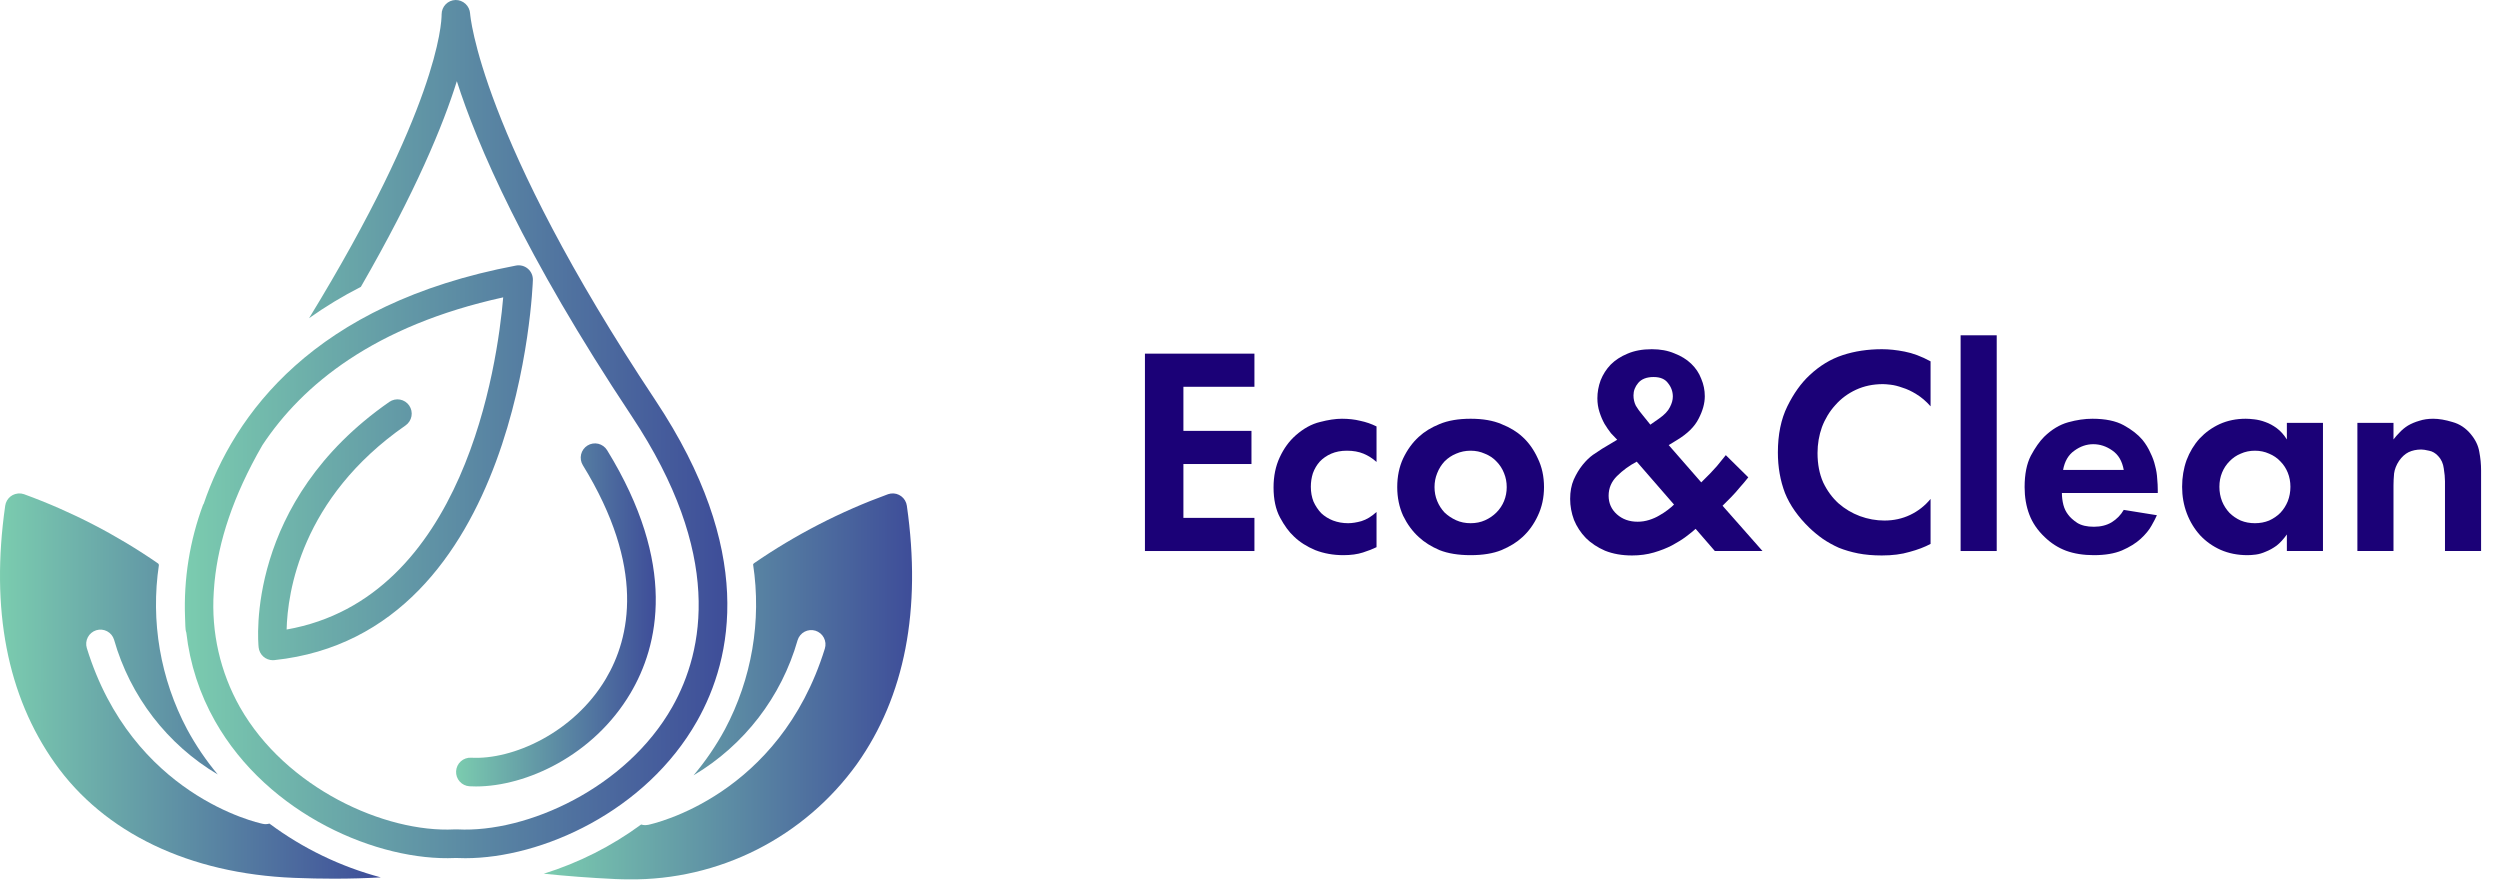 <svg width="245" height="87" viewBox="0 0 245 87" fill="none" xmlns="http://www.w3.org/2000/svg">
<path d="M46.166 74.255C45.796 74.236 45.434 74.364 45.158 74.612C44.883 74.86 44.717 75.207 44.697 75.578C44.676 75.949 44.803 76.312 45.05 76.589C45.296 76.866 45.642 77.033 46.011 77.055C46.219 77.066 46.431 77.072 46.645 77.072C51.58 77.072 58.176 74.026 61.78 67.945C64.548 63.274 66.398 55.349 59.495 44.117C59.399 43.961 59.273 43.825 59.124 43.717C58.975 43.609 58.807 43.532 58.628 43.489C58.45 43.447 58.265 43.44 58.084 43.47C57.903 43.499 57.729 43.564 57.573 43.661C57.417 43.757 57.281 43.884 57.174 44.033C57.067 44.182 56.99 44.351 56.947 44.53C56.905 44.709 56.898 44.895 56.928 45.077C56.957 45.259 57.022 45.433 57.118 45.589C63.287 55.626 61.753 62.507 59.379 66.512C56.221 71.842 50.207 74.485 46.166 74.255Z" fill="url(#paint0_linear_11_24)"/>
<path d="M68.307 70.673C71.837 64.44 73.995 53.926 64.233 39.231C46.983 13.274 46.077 1.438 46.07 1.329C46.047 0.965 45.886 0.625 45.619 0.378C45.353 0.13 45.002 -0.005 44.639 0C44.275 0.01 43.929 0.162 43.675 0.423C43.421 0.685 43.279 1.036 43.279 1.401C43.279 2.364 42.864 10.616 30.291 31.18C31.905 30.036 33.6 29.011 35.363 28.114C40.737 18.788 43.435 12.251 44.77 7.955C46.741 14.124 51.314 24.844 61.908 40.786C70.882 54.292 69.02 63.74 65.879 69.288C61.375 77.239 51.644 81.627 44.845 81.281C44.822 81.28 44.798 81.279 44.774 81.279C44.747 81.279 44.72 81.28 44.693 81.282C44.642 81.278 44.59 81.278 44.538 81.281C37.73 81.628 28.008 77.238 23.505 69.288C21.58 65.87 20.691 61.963 20.946 58.046L20.951 57.969C20.964 57.74 20.983 57.508 21.003 57.274C21.012 57.175 21.021 57.074 21.031 56.972C21.415 53.138 22.788 48.689 25.72 43.618C29.64 37.699 36.689 31.912 49.314 29.141C48.746 35.744 45.521 58.628 28.089 61.693C28.176 58.131 29.456 48.835 39.75 41.687C40.053 41.475 40.26 41.151 40.326 40.786C40.392 40.421 40.31 40.045 40.1 39.74C39.89 39.435 39.568 39.227 39.204 39.159C38.841 39.092 38.466 39.172 38.161 39.382C24.026 49.197 25.286 62.867 25.346 63.444C25.383 63.788 25.544 64.107 25.8 64.338C26.057 64.57 26.389 64.698 26.734 64.699C26.783 64.699 26.832 64.697 26.881 64.692C51.038 62.141 52.214 27.785 52.222 27.439C52.228 27.23 52.187 27.022 52.102 26.831C52.017 26.64 51.891 26.47 51.732 26.335C51.573 26.199 51.386 26.101 51.185 26.047C50.983 25.994 50.772 25.986 50.567 26.025C30.689 29.788 22.935 40.647 19.951 49.405C19.936 49.413 19.922 49.424 19.911 49.438C18.594 52.976 17.99 56.742 18.135 60.516C18.147 61.24 18.186 61.663 18.189 61.696C18.202 61.802 18.226 61.906 18.261 62.006C18.606 65.056 19.564 68.005 21.077 70.673C26.285 79.871 37.071 84.428 44.609 84.084C44.673 84.089 44.737 84.089 44.801 84.085C45.064 84.097 45.331 84.103 45.602 84.103C53.084 84.103 63.286 79.539 68.307 70.673Z" fill="url(#paint1_linear_11_24)"/>
<path d="M2.365 48.436L2.344 48.429C2.299 48.414 2.255 48.408 2.21 48.398C2.17 48.388 2.133 48.374 2.091 48.368C2.088 48.368 2.085 48.368 2.081 48.368C2.026 48.362 1.97 48.359 1.915 48.36C1.876 48.36 1.836 48.355 1.798 48.357C1.771 48.359 1.746 48.366 1.72 48.37C1.385 48.409 1.076 48.57 0.851 48.822L0.847 48.827C0.788 48.893 0.736 48.965 0.691 49.042C0.682 49.057 0.676 49.075 0.668 49.09C0.632 49.156 0.6 49.224 0.575 49.294L0.571 49.302C0.558 49.342 0.553 49.383 0.543 49.423C0.532 49.467 0.517 49.51 0.511 49.556L0.508 49.574L0.507 49.584C-0.936 59.709 0.704 68.191 5.38 74.794C10.223 81.63 18.55 85.621 28.83 86.031C30.201 86.085 31.512 86.112 32.764 86.111C34.382 86.111 35.892 86.063 37.323 85.984C33.383 84.937 29.678 83.147 26.404 80.712C26.286 80.746 26.164 80.765 26.041 80.767C25.946 80.767 25.85 80.757 25.757 80.737C25.236 80.629 12.961 77.923 8.51 63.518C8.4 63.163 8.435 62.779 8.608 62.45C8.78 62.122 9.076 61.875 9.43 61.765C9.783 61.655 10.166 61.69 10.494 61.863C10.822 62.036 11.068 62.333 11.177 62.688C12.755 68.233 16.392 72.961 21.338 75.897C20.191 74.526 19.185 73.042 18.335 71.468C15.714 66.532 14.746 60.881 15.575 55.35L15.504 55.228C11.431 52.413 7.016 50.131 2.367 48.437L2.365 48.436Z" fill="url(#paint2_linear_11_24)"/>
<path d="M88.874 49.583L88.87 49.556C88.864 49.51 88.848 49.468 88.838 49.424C88.828 49.384 88.823 49.343 88.81 49.303L88.805 49.294C88.784 49.238 88.759 49.184 88.731 49.131C88.716 49.1 88.704 49.068 88.687 49.039C88.661 48.999 88.633 48.961 88.604 48.924C88.577 48.888 88.554 48.85 88.524 48.817C88.498 48.788 88.467 48.765 88.439 48.738C88.364 48.657 88.274 48.59 88.174 48.542C88.15 48.527 88.127 48.509 88.101 48.497C88.029 48.462 87.954 48.434 87.877 48.412C87.868 48.409 87.86 48.405 87.852 48.402C87.789 48.387 87.725 48.376 87.66 48.37C87.634 48.366 87.609 48.359 87.582 48.357C87.54 48.354 87.496 48.36 87.453 48.361C87.401 48.36 87.35 48.363 87.299 48.368C87.296 48.368 87.293 48.368 87.29 48.368C87.251 48.374 87.216 48.387 87.179 48.396C87.131 48.404 87.084 48.415 87.037 48.429C82.382 50.12 77.96 52.398 73.878 55.208L73.803 55.309C74.642 60.852 73.676 66.518 71.048 71.466C70.18 73.073 69.149 74.585 67.971 75.979C72.933 73.033 76.581 68.293 78.167 62.732C78.221 62.556 78.31 62.393 78.427 62.251C78.544 62.11 78.688 61.993 78.85 61.907C79.013 61.822 79.19 61.769 79.373 61.752C79.556 61.735 79.74 61.755 79.915 61.809C80.09 61.864 80.253 61.952 80.394 62.07C80.535 62.188 80.652 62.332 80.737 62.495C80.822 62.658 80.875 62.836 80.892 63.02C80.908 63.203 80.889 63.388 80.835 63.563C76.363 78.014 64.033 80.727 63.511 80.836C63.417 80.855 63.322 80.865 63.227 80.865C63.093 80.864 62.961 80.842 62.834 80.801C59.94 82.927 56.715 84.556 53.29 85.623C55.454 85.848 57.785 86.03 60.304 86.147C60.757 86.167 61.207 86.178 61.655 86.178C66.005 86.224 70.304 85.222 74.189 83.255C78.073 81.289 81.43 78.415 83.978 74.876C88.677 68.252 90.324 59.742 88.874 49.583Z" fill="url(#paint3_linear_11_24)"/>
<path d="M122.934 37.905H115.974V42.226H122.644V45.474H115.974V50.752H122.934V54H112.204V34.657H122.934V37.905Z" fill="#1B0177"/>
<path d="M134.9 45.271C134.513 44.923 134.088 44.652 133.624 44.459C133.16 44.266 132.618 44.169 132 44.169C131.42 44.169 130.907 44.266 130.463 44.459C130.018 44.652 129.641 44.913 129.332 45.242C129.042 45.571 128.819 45.948 128.665 46.373C128.529 46.798 128.462 47.243 128.462 47.707C128.462 48.229 128.549 48.712 128.723 49.157C128.916 49.582 129.167 49.959 129.477 50.288C129.805 50.597 130.192 50.839 130.637 51.013C131.101 51.187 131.594 51.274 132.116 51.274C132.502 51.274 132.937 51.206 133.421 51.071C133.923 50.916 134.416 50.617 134.9 50.172V53.623C134.552 53.797 134.107 53.971 133.566 54.145C133.024 54.319 132.386 54.406 131.652 54.406C130.666 54.406 129.747 54.242 128.897 53.913C128.065 53.565 127.369 53.12 126.809 52.579C126.325 52.134 125.871 51.516 125.446 50.723C125.02 49.93 124.808 48.944 124.808 47.765C124.808 46.663 125.011 45.677 125.417 44.807C125.823 43.937 126.345 43.222 126.983 42.661C127.756 41.984 128.549 41.549 129.361 41.356C130.173 41.143 130.888 41.037 131.507 41.037C132.164 41.037 132.763 41.105 133.305 41.24C133.865 41.356 134.397 41.54 134.9 41.791V45.271Z" fill="#1B0177"/>
<path d="M144.121 41.037C145.32 41.037 146.325 41.211 147.137 41.559C147.968 41.888 148.655 42.303 149.196 42.806C149.815 43.367 150.317 44.072 150.704 44.923C151.11 45.754 151.313 46.692 151.313 47.736C151.313 48.761 151.11 49.698 150.704 50.549C150.317 51.38 149.815 52.076 149.196 52.637C148.655 53.14 147.968 53.565 147.137 53.913C146.325 54.242 145.32 54.406 144.121 54.406C142.922 54.406 141.907 54.242 141.076 53.913C140.264 53.565 139.587 53.14 139.046 52.637C138.427 52.076 137.915 51.38 137.509 50.549C137.122 49.698 136.929 48.761 136.929 47.736C136.929 46.692 137.122 45.754 137.509 44.923C137.915 44.072 138.427 43.367 139.046 42.806C139.587 42.303 140.264 41.888 141.076 41.559C141.907 41.211 142.922 41.037 144.121 41.037ZM144.121 51.274C144.643 51.274 145.117 51.177 145.542 50.984C145.967 50.791 146.335 50.539 146.644 50.23C146.973 49.901 147.224 49.524 147.398 49.099C147.572 48.674 147.659 48.219 147.659 47.736C147.659 47.253 147.572 46.798 147.398 46.373C147.224 45.928 146.973 45.542 146.644 45.213C146.335 44.884 145.958 44.633 145.513 44.459C145.088 44.266 144.624 44.169 144.121 44.169C143.618 44.169 143.145 44.266 142.7 44.459C142.275 44.633 141.898 44.884 141.569 45.213C141.26 45.542 141.018 45.928 140.844 46.373C140.67 46.798 140.583 47.253 140.583 47.736C140.583 48.219 140.67 48.674 140.844 49.099C141.018 49.524 141.26 49.901 141.569 50.23C141.898 50.539 142.275 50.791 142.7 50.984C143.125 51.177 143.599 51.274 144.121 51.274Z" fill="#1B0177"/>
<path d="M171.333 46.779C171.043 47.146 170.792 47.446 170.579 47.678C170.386 47.91 170.212 48.113 170.057 48.287C169.903 48.461 169.758 48.616 169.622 48.751C169.506 48.867 169.381 48.993 169.245 49.128L168.81 49.563L172.725 54H168.056L166.171 51.825C165.939 52.038 165.63 52.289 165.243 52.579C164.857 52.869 164.393 53.159 163.851 53.449C163.329 53.72 162.74 53.952 162.082 54.145C161.425 54.338 160.71 54.435 159.936 54.435C158.95 54.435 158.071 54.28 157.297 53.971C156.543 53.642 155.915 53.227 155.412 52.724C154.91 52.202 154.523 51.612 154.252 50.955C154.001 50.278 153.875 49.592 153.875 48.896C153.875 48.181 153.991 47.552 154.223 47.011C154.475 46.45 154.765 45.967 155.093 45.561C155.422 45.155 155.76 44.826 156.108 44.575C156.476 44.324 156.766 44.13 156.978 43.995L158.486 43.096C158.312 42.922 158.109 42.709 157.877 42.458C157.665 42.187 157.452 41.878 157.239 41.53C157.046 41.182 156.882 40.795 156.746 40.37C156.611 39.945 156.543 39.5 156.543 39.036C156.543 38.437 156.65 37.847 156.862 37.267C157.094 36.687 157.423 36.175 157.848 35.73C158.293 35.285 158.844 34.928 159.501 34.657C160.178 34.367 160.971 34.222 161.879 34.222C162.711 34.222 163.445 34.357 164.083 34.628C164.741 34.879 165.292 35.218 165.736 35.643C166.181 36.068 166.51 36.561 166.722 37.122C166.954 37.663 167.07 38.234 167.07 38.833C167.07 39.529 166.867 40.264 166.461 41.037C166.075 41.81 165.369 42.506 164.344 43.125L163.532 43.618L166.722 47.272C167.38 46.634 167.892 46.102 168.259 45.677C168.627 45.232 168.917 44.875 169.129 44.604L171.333 46.779ZM160.4 45.242C159.666 45.629 159.018 46.102 158.457 46.663C157.916 47.204 157.645 47.842 157.645 48.577C157.645 49.312 157.916 49.921 158.457 50.404C158.999 50.887 159.675 51.129 160.487 51.129C160.874 51.129 161.251 51.071 161.618 50.955C161.986 50.839 162.314 50.694 162.604 50.52C162.914 50.346 163.194 50.162 163.445 49.969C163.697 49.776 163.9 49.602 164.054 49.447L160.4 45.242ZM161.734 41.617L162.604 41.008C163.126 40.641 163.474 40.273 163.648 39.906C163.842 39.539 163.938 39.191 163.938 38.862C163.938 38.379 163.784 37.944 163.474 37.557C163.184 37.151 162.711 36.948 162.053 36.948C161.377 36.948 160.874 37.141 160.545 37.528C160.236 37.895 160.081 38.301 160.081 38.746C160.081 39.113 160.159 39.452 160.313 39.761C160.487 40.051 160.681 40.322 160.893 40.573L161.734 41.617Z" fill="#1B0177"/>
<path d="M189.196 53.304C188.616 53.613 187.93 53.874 187.137 54.087C186.364 54.319 185.455 54.435 184.411 54.435C183.56 54.435 182.787 54.367 182.091 54.232C181.414 54.097 180.786 53.913 180.206 53.681C179.645 53.43 179.123 53.14 178.64 52.811C178.176 52.482 177.741 52.125 177.335 51.738C176.214 50.655 175.411 49.515 174.928 48.316C174.464 47.098 174.232 45.774 174.232 44.343C174.232 42.584 174.541 41.076 175.16 39.819C175.779 38.562 176.504 37.547 177.335 36.774C178.321 35.846 179.404 35.189 180.583 34.802C181.762 34.415 183.048 34.222 184.44 34.222C185.117 34.222 185.851 34.299 186.644 34.454C187.456 34.609 188.307 34.928 189.196 35.411V39.819C188.751 39.316 188.287 38.92 187.804 38.63C187.34 38.34 186.886 38.127 186.441 37.992C186.016 37.837 185.629 37.741 185.281 37.702C184.952 37.663 184.701 37.644 184.527 37.644C183.56 37.644 182.681 37.828 181.888 38.195C181.095 38.562 180.419 39.065 179.858 39.703C179.297 40.322 178.862 41.037 178.553 41.849C178.263 42.661 178.118 43.512 178.118 44.401C178.118 45.484 178.302 46.441 178.669 47.272C179.056 48.084 179.558 48.77 180.177 49.331C180.796 49.872 181.492 50.288 182.265 50.578C183.058 50.868 183.86 51.013 184.672 51.013C185.581 51.013 186.422 50.829 187.195 50.462C187.968 50.095 188.635 49.573 189.196 48.896V53.304Z" fill="#1B0177"/>
<path d="M195.678 32.859V54H192.14V32.859H195.678Z" fill="#1B0177"/>
<path d="M211.375 50.491C211.279 50.723 211.105 51.061 210.853 51.506C210.621 51.931 210.264 52.366 209.78 52.811C209.316 53.236 208.707 53.613 207.953 53.942C207.219 54.251 206.3 54.406 205.198 54.406C204.174 54.406 203.265 54.261 202.472 53.971C201.699 53.681 201.003 53.236 200.384 52.637C199.688 51.98 199.186 51.245 198.876 50.433C198.567 49.621 198.412 48.722 198.412 47.736C198.412 46.479 198.615 45.455 199.021 44.662C199.447 43.869 199.882 43.251 200.326 42.806C201.061 42.091 201.844 41.617 202.675 41.385C203.507 41.153 204.299 41.037 205.053 41.037C206.329 41.037 207.354 41.25 208.127 41.675C208.901 42.1 209.51 42.574 209.954 43.096C210.283 43.502 210.544 43.927 210.737 44.372C210.95 44.797 211.105 45.223 211.201 45.648C211.317 46.073 211.385 46.489 211.404 46.895C211.443 47.301 211.462 47.678 211.462 48.026V48.316H202.066C202.066 48.703 202.115 49.089 202.211 49.476C202.308 49.843 202.463 50.162 202.675 50.433C202.869 50.704 203.168 50.974 203.574 51.245C203.98 51.496 204.522 51.622 205.198 51.622C205.875 51.622 206.455 51.477 206.938 51.187C207.441 50.878 207.837 50.472 208.127 49.969L211.375 50.491ZM208.127 46.054C207.973 45.184 207.596 44.546 206.996 44.14C206.416 43.734 205.798 43.531 205.14 43.531C204.483 43.531 203.864 43.744 203.284 44.169C202.704 44.575 202.337 45.203 202.182 46.054H208.127Z" fill="#1B0177"/>
<path d="M224.113 41.443H227.651V54H224.113V52.376C223.784 52.84 223.446 53.207 223.098 53.478C222.75 53.729 222.402 53.923 222.054 54.058C221.706 54.213 221.377 54.309 221.068 54.348C220.758 54.387 220.488 54.406 220.256 54.406C219.289 54.406 218.41 54.232 217.617 53.884C216.844 53.536 216.177 53.062 215.616 52.463C215.055 51.844 214.62 51.129 214.311 50.317C214.002 49.505 213.847 48.635 213.847 47.707C213.847 46.779 213.992 45.909 214.282 45.097C214.591 44.285 215.017 43.579 215.558 42.98C216.119 42.381 216.776 41.907 217.53 41.559C218.303 41.211 219.154 41.037 220.082 41.037C220.314 41.037 220.594 41.056 220.923 41.095C221.271 41.134 221.629 41.221 221.996 41.356C222.383 41.491 222.76 41.694 223.127 41.965C223.494 42.236 223.823 42.603 224.113 43.067V41.443ZM220.981 44.169C220.478 44.169 220.014 44.266 219.589 44.459C219.164 44.633 218.796 44.884 218.487 45.213C218.178 45.522 217.936 45.89 217.762 46.315C217.588 46.74 217.501 47.204 217.501 47.707C217.501 48.21 217.588 48.683 217.762 49.128C217.936 49.553 218.178 49.93 218.487 50.259C218.796 50.568 219.164 50.82 219.589 51.013C220.014 51.187 220.478 51.274 220.981 51.274C221.484 51.274 221.948 51.187 222.373 51.013C222.798 50.82 223.166 50.568 223.475 50.259C223.784 49.93 224.026 49.553 224.2 49.128C224.374 48.683 224.461 48.21 224.461 47.707C224.461 47.204 224.374 46.74 224.2 46.315C224.026 45.89 223.784 45.522 223.475 45.213C223.166 44.884 222.798 44.633 222.373 44.459C221.948 44.266 221.484 44.169 220.981 44.169Z" fill="#1B0177"/>
<path d="M231.024 41.443H234.562V43.067C234.736 42.835 234.939 42.603 235.171 42.371C235.403 42.12 235.674 41.897 235.983 41.704C236.312 41.511 236.679 41.356 237.085 41.24C237.491 41.105 237.945 41.037 238.448 41.037C239.009 41.037 239.637 41.143 240.333 41.356C241.048 41.549 241.657 41.955 242.16 42.574C242.605 43.115 242.875 43.686 242.972 44.285C243.088 44.884 243.146 45.493 243.146 46.112V54H239.608V47.156C239.608 46.808 239.569 46.392 239.492 45.909C239.434 45.426 239.25 45.02 238.941 44.691C238.67 44.401 238.371 44.227 238.042 44.169C237.713 44.092 237.462 44.053 237.288 44.053C236.824 44.053 236.408 44.14 236.041 44.314C235.693 44.488 235.384 44.768 235.113 45.155C234.842 45.561 234.678 45.977 234.62 46.402C234.581 46.827 234.562 47.224 234.562 47.591V54H231.024V41.443Z" fill="#1B0177"/>
<defs>
<linearGradient id="paint0_linear_11_24" x1="44.694" y1="43.452" x2="64.266" y2="43.452" gradientUnits="userSpaceOnUse">
<stop stop-color="#7BCCAF"/>
<stop offset="1" stop-color="#3E4D99"/>
</linearGradient>
<linearGradient id="paint1_linear_11_24" x1="18.114" y1="0" x2="71.281" y2="0" gradientUnits="userSpaceOnUse">
<stop stop-color="#7BCCAF"/>
<stop offset="1" stop-color="#3E4D99"/>
</linearGradient>
<linearGradient id="paint2_linear_11_24" x1="0" y1="48.356" x2="37.323" y2="48.356" gradientUnits="userSpaceOnUse">
<stop stop-color="#7BCCAF"/>
<stop offset="1" stop-color="#3E4D99"/>
</linearGradient>
<linearGradient id="paint3_linear_11_24" x1="53.29" y1="48.356" x2="89.383" y2="48.356" gradientUnits="userSpaceOnUse">
<stop stop-color="#7BCCAF"/>
<stop offset="1" stop-color="#3E4D99"/>
</linearGradient>
</defs>
</svg>
